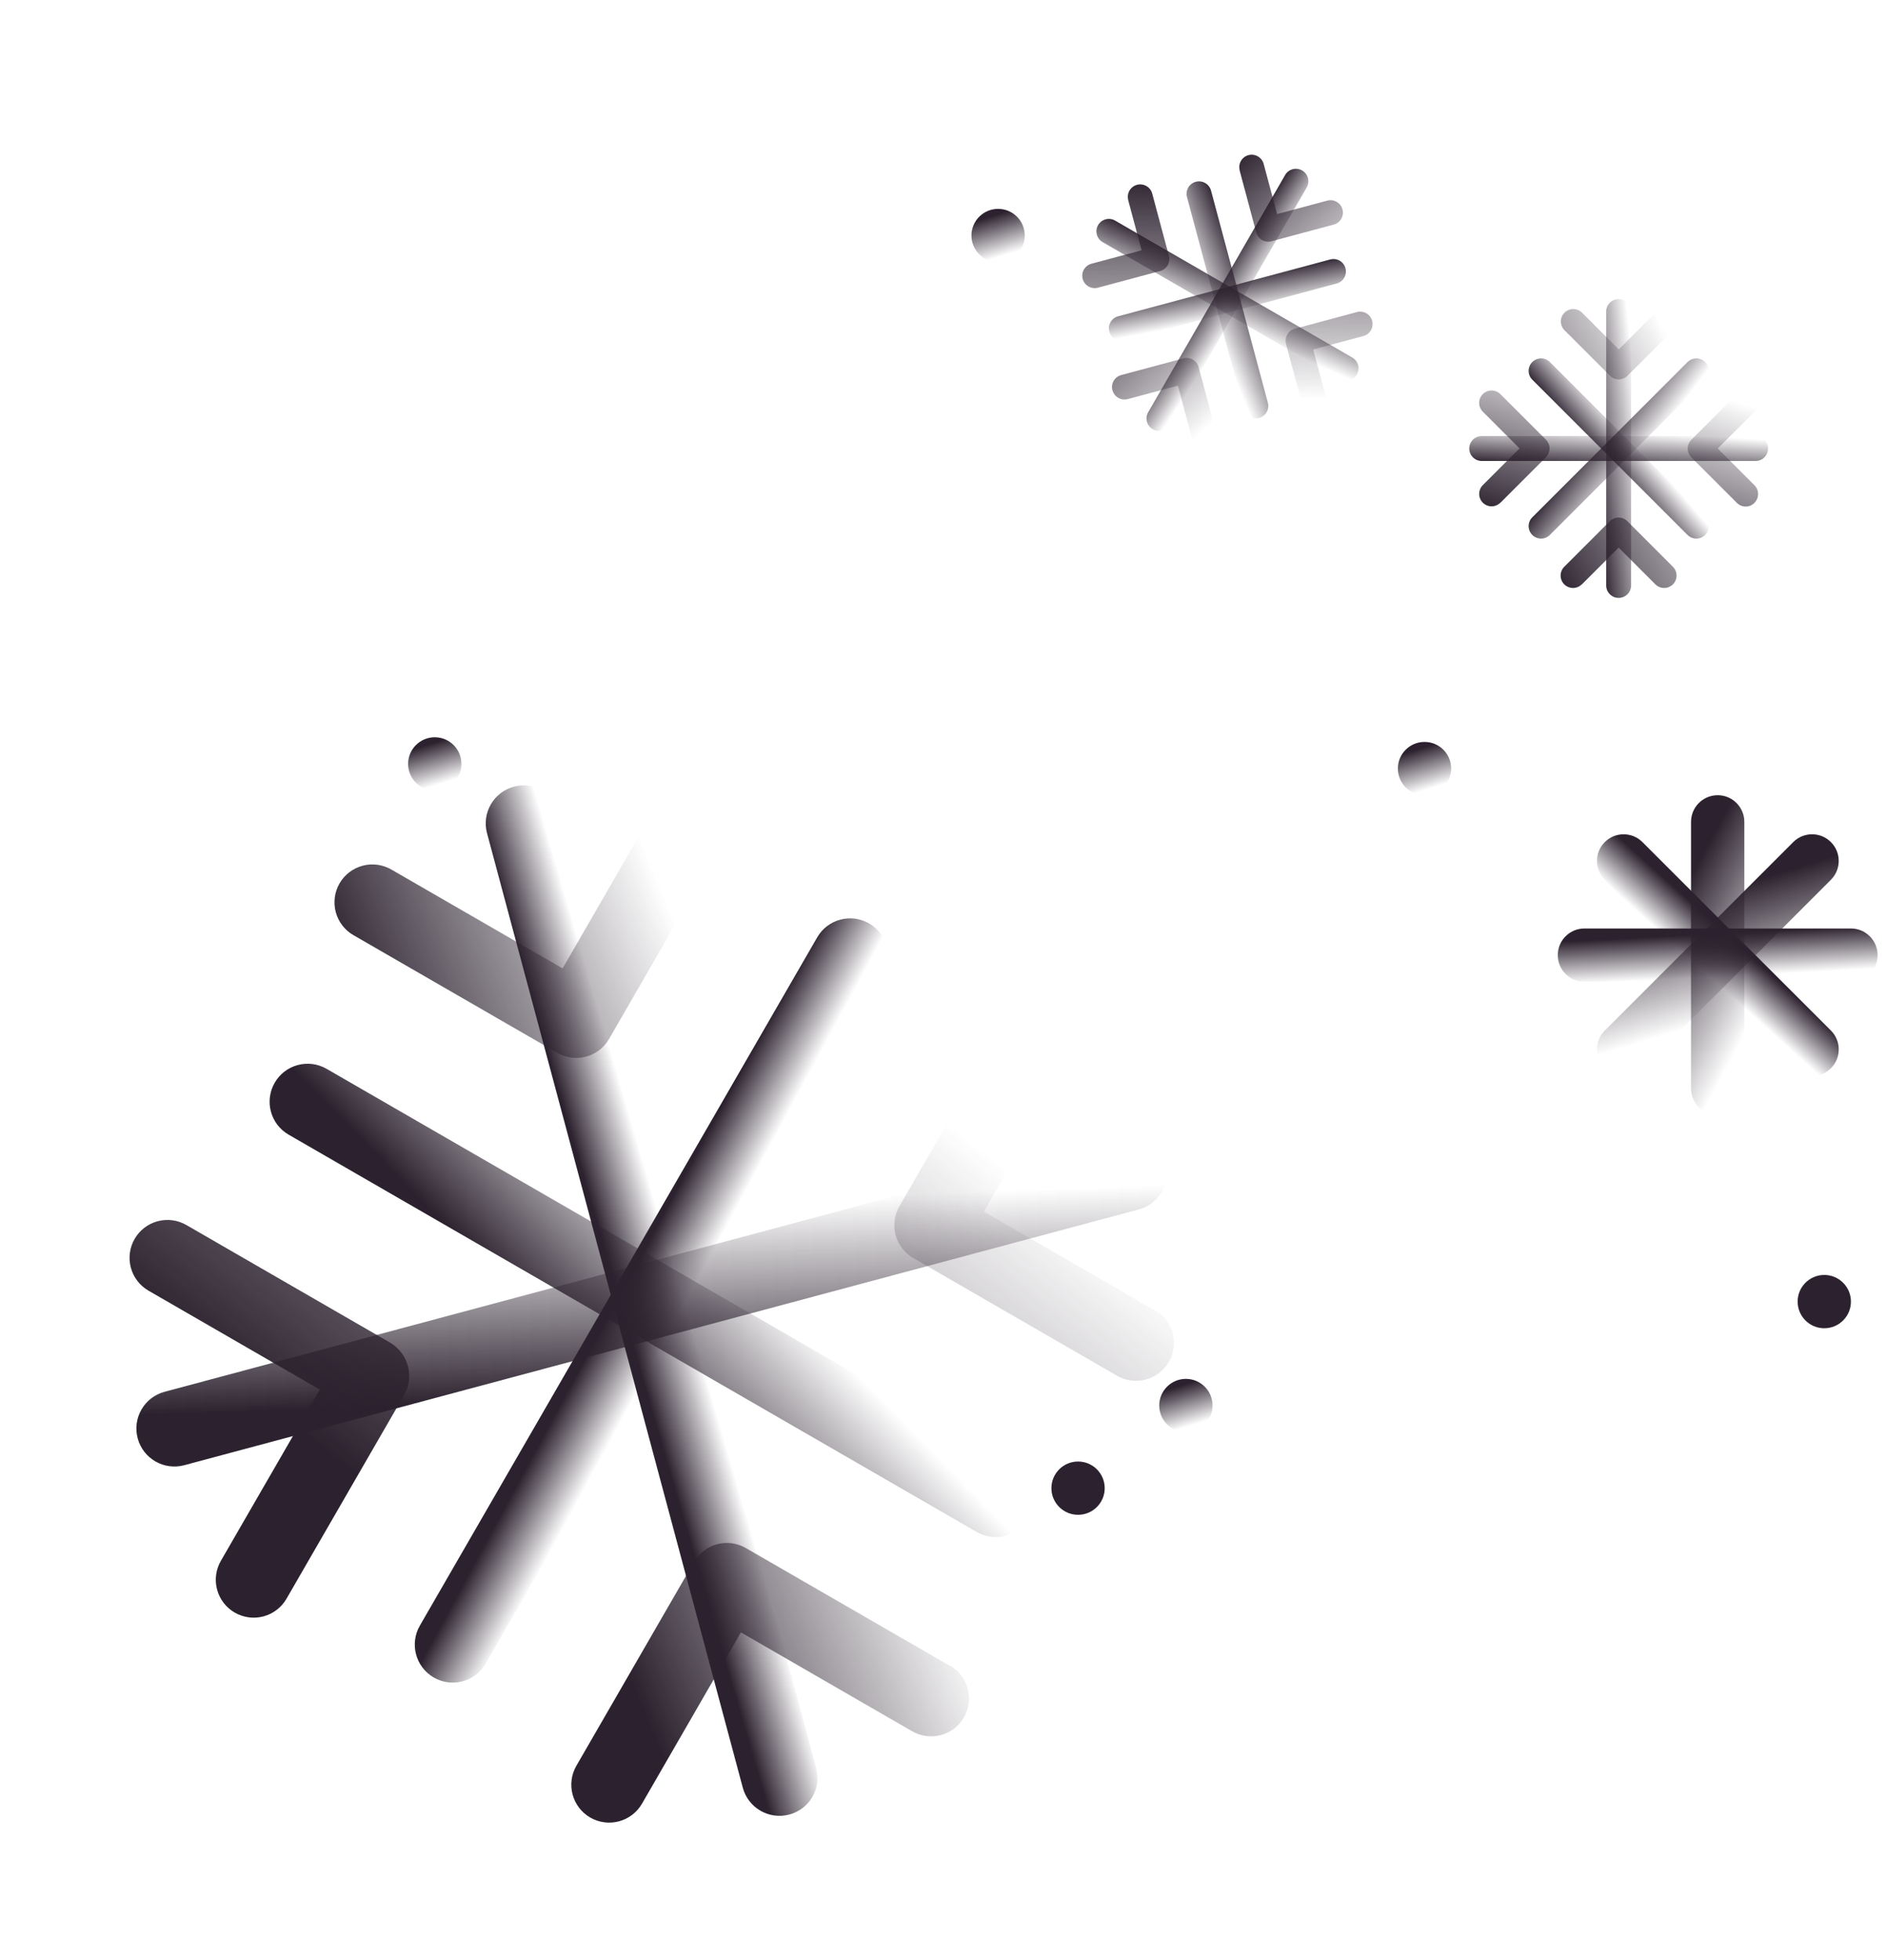 <svg fill="none" height="186" viewBox="0 0 179 186" width="179" xmlns="http://www.w3.org/2000/svg" xmlns:xlink="http://www.w3.org/1999/xlink"><linearGradient id="a"><stop offset="0" stop-color="#2c222f" stop-opacity="0"/><stop offset="1" stop-color="#2c222f"/></linearGradient><linearGradient id="b" gradientUnits="userSpaceOnUse" x1="154.427" x2="149.328" xlink:href="#a" y1="29.32" y2="29.892"/><linearGradient id="c" gradientUnits="userSpaceOnUse" x1="161.865" x2="157.79" xlink:href="#a" y1="35.467" y2="32.374"/><linearGradient id="d" gradientUnits="userSpaceOnUse" x1="159.972" x2="157.072" xlink:href="#a" y1="47.343" y2="49.835"/><linearGradient id="e" gradientUnits="userSpaceOnUse" x1="157.358" x2="139.038" xlink:href="#a" y1="30.2" y2="40.466"/><linearGradient id="f" gradientUnits="userSpaceOnUse" x1="163.23" x2="162.994" xlink:href="#a" y1="41.462" y2="45.282"/><linearGradient id="g" gradientUnits="userSpaceOnUse" x1="162.591" x2="157.547" xlink:href="#a" y1="37.42" y2="53.739"/><linearGradient id="h" gradientUnits="userSpaceOnUse" x1="127.569" x2="129.623" xlink:href="#a" y1="35.773" y2="31.071"/><linearGradient id="i" gradientUnits="userSpaceOnUse" x1="118.526" x2="123.242" xlink:href="#a" y1="39.141" y2="37.158"/><linearGradient id="j" gradientUnits="userSpaceOnUse" x1="109.188" x2="108.479" xlink:href="#a" y1="31.563" y2="27.805"/><linearGradient id="k" gradientUnits="userSpaceOnUse" x1="125.34" x2="125.61" xlink:href="#a" y1="37.871" y2="16.873"/><linearGradient id="l" gradientUnits="userSpaceOnUse" x1="112.652" x2="109.461" xlink:href="#a" y1="37.326" y2="35.211"/><linearGradient id="m" gradientUnits="userSpaceOnUse" x1="116.472" x2="104.861" xlink:href="#a" y1="38.794" y2="26.266"/><linearGradient id="n"><stop offset="0" stop-color="#2c222f"/><stop offset="1" stop-color="#2c222f" stop-opacity="0"/></linearGradient><linearGradient id="o" gradientUnits="userSpaceOnUse" x1="18.465" x2="17.793" xlink:href="#n" y1="134.146" y2="115.88"/><linearGradient id="p" gradientUnits="userSpaceOnUse" x1="30.64" x2="43.549" xlink:href="#n" y1="104.376" y2="91.748"/><linearGradient id="q" gradientUnits="userSpaceOnUse" x1="64.128" x2="69.272" xlink:href="#n" y1="113.06" y2="115.845"/><linearGradient id="r" gradientUnits="userSpaceOnUse" x1="20.512" x2="57.906" xlink:href="#n" y1="129.589" y2="81.652"/><linearGradient id="s" gradientUnits="userSpaceOnUse" x1="55.561" x2="61.177" xlink:href="#n" y1="112.31" y2="110.67"/><linearGradient id="t" gradientUnits="userSpaceOnUse" x1="42.276" x2="71.188" xlink:href="#n" y1="116.75" y2="104.857"/><linearGradient id="u" gradientUnits="userSpaceOnUse" x1="163.645" x2="173.877" xlink:href="#n" y1="77.222" y2="82.686"/><linearGradient id="v" gradientUnits="userSpaceOnUse" x1="166.744" x2="166.957" xlink:href="#n" y1="88.41" y2="92.503"/><linearGradient id="w" gradientUnits="userSpaceOnUse" x1="167.253" x2="164.51" xlink:href="#n" y1="91.699" y2="94.743"/><linearGradient id="x" gradientUnits="userSpaceOnUse" x1="172.973" x2="176.343" xlink:href="#n" y1="81.596" y2="92.695"/><linearGradient id="y" gradientUnits="userSpaceOnUse" x1="135.821" x2="136.988" xlink:href="#n" y1="70.704" y2="74.444"/><linearGradient id="z" gradientUnits="userSpaceOnUse" x1="113.173" x2="114.34" xlink:href="#n" y1="131.156" y2="134.895"/><linearGradient id="A" gradientUnits="userSpaceOnUse" x1="41.883" x2="43.05" xlink:href="#n" y1="70.263" y2="74.003"/><linearGradient id="B" gradientUnits="userSpaceOnUse" x1="95.35" x2="96.517" xlink:href="#n" y1="20.116" y2="23.855"/><path d="m152.445 29.569c0-.653.529-1.182 1.182-1.182s1.182.529 1.182 1.182v25.994c0 .653-.529 1.182-1.182 1.182s-1.182-.529-1.182-1.182z" fill="url(#b)"/><path d="m160.167 34.361c.462-.461 1.21-.461 1.671 0 .462.461.462 1.21 0 1.671l-14.738 14.738c-.461.461-1.209.461-1.671 0-.461-.462-.461-1.21 0-1.671z" fill="url(#c)"/><path d="m147.1 34.361 14.738 14.738c.462.461.462 1.21 0 1.671-.461.461-1.209.461-1.671 0l-14.738-14.738c-.461-.462-.461-1.21 0-1.671.462-.462 1.21-.462 1.671 0z" fill="url(#d)"/><path d="m153.626 36.008c.307 0 .603-.118.839-.343l4.325-4.325c.221-.221.345-.52.345-.833 0-.312-.124-.612-.345-.833s-.521-.345-.833-.345c-.313 0-.612.124-.833.345l-3.486 3.486-3.486-3.486c-.109-.109-.239-.196-.382-.255-.143-.059-.296-.09-.451-.09-.154 0-.307.03-.45.09-.143.059-.273.146-.383.255-.109.109-.196.239-.255.382s-.09.296-.09.451.031.308.09.451c.059.143.146.273.255.382l4.325 4.325c.236.236.532.343.839.343zm-3.485 19.449 3.485-3.486 3.486 3.486c.109.109.239.196.382.255s.296.09.451.09.308-.03.451-.09.273-.146.382-.255.196-.239.255-.382.09-.296.09-.451-.031-.308-.09-.451c-.059-.143-.146-.273-.255-.382l-4.325-4.325c-.109-.11-.239-.196-.382-.256s-.296-.09-.451-.09c-.154 0-.308.03-.451.09-.142.059-.272.146-.382.256l-4.324 4.325c-.11.109-.196.239-.256.382-.059.143-.089.296-.089.451s.03.308.089.451c.06.143.146.273.256.382.109.109.239.196.382.255s.296.09.451.09.308-.03.451-.09.272-.146.382-.255z" fill="url(#e)"/><path d="m140.629 41.385h25.994c.653 0 1.182.529 1.182 1.182 0 .652-.529 1.181-1.182 1.181h-25.994c-.653 0-1.182-.529-1.182-1.181 0-.653.529-1.182 1.182-1.182z" fill="url(#f)"/><path d="m166.516 47.718c.109-.109.196-.239.256-.382.059-.143.089-.296.089-.451 0-.155-.03-.308-.089-.451-.06-.143-.147-.273-.256-.382l-3.486-3.486 3.486-3.486c.109-.109.196-.239.255-.382s.09-.296.09-.451c0-.312-.124-.612-.345-.833-.221-.221-.521-.345-.833-.345-.313 0-.612.124-.833.345l-4.325 4.324c-.461.461-.461 1.205 0 1.666l4.325 4.324c.109.11.239.197.382.256s.296.09.451.09.308-.03.451-.09.272-.146.382-.256zm-24.116 0 4.325-4.324c.109-.109.196-.239.255-.382.06-.143.09-.296.09-.451 0-.155-.03-.308-.09-.451-.059-.143-.146-.273-.255-.382l-4.325-4.324c-.109-.109-.239-.196-.382-.255s-.296-.09-.451-.09-.308.03-.451.09-.273.146-.382.255-.196.239-.255.382c-.06.143-.09.296-.09.451s.03.308.09.451c.059.143.146.273.255.382l3.486 3.486-3.486 3.486c-.109.109-.196.239-.255.382-.06.143-.09.296-.09.451s.03.308.09.451c.059.143.146.273.255.382s.239.196.382.255.296.09.451.09.308-.03.451-.09.273-.146.382-.255z" fill="url(#g)"/><path d="m128.344 33.932c.565.326.759 1.049.432 1.614-.326.565-1.049.759-1.614.432l-22.512-12.997c-.565-.326-.758-1.049-.432-1.614.326-.565 1.049-.759 1.614-.432z" fill="url(#h)"/><path d="m120.332 38.223c.169.63-.205 1.278-.835 1.447-.631.169-1.278-.205-1.447-.836l-5.395-20.133c-.169-.63.205-1.278.836-1.447.63-.169 1.278.205 1.447.836z" fill="url(#i)"/><path d="m126.866 26.907-20.133 5.395c-.63.169-1.278-.205-1.447-.836-.169-.63.205-1.278.835-1.447l20.133-5.394c.63-.169 1.278.205 1.447.836s-.205 1.278-.835 1.447z" fill="url(#j)"/><path d="m122.176 31.736c-.154.266-.199.581-.123.898l1.583 5.907c.081.302.278.559.549.715.27.156.592.199.894.118s.559-.278.715-.549c.156-.271.199-.592.118-.894l-1.276-4.761 4.761-1.276c.15-.04.29-.109.413-.203.122-.094.225-.212.303-.345.077-.134.127-.282.147-.435.021-.153.01-.309-.03-.459-.04-.149-.109-.289-.203-.412s-.211-.226-.345-.303c-.134-.077-.282-.128-.436-.148-.153-.02-.309-.01-.458.03l-5.908 1.583c-.323.086-.562.289-.716.555zm-15.1-12.743 1.275 4.761-4.761 1.276c-.149.04-.289.109-.412.203s-.226.212-.303.346c-.078.134-.128.282-.148.435-.02.153-.01.309.03.459s.109.289.203.412c.095.123.212.226.346.303.134.077.282.128.435.148.154.02.309.01.459-.03l5.907-1.583c.15-.04.29-.109.413-.203.123-.094.226-.212.303-.346s.128-.282.148-.435c.02-.153.009-.309-.031-.459l-1.583-5.907c-.04-.149-.109-.289-.203-.412-.094-.123-.212-.226-.346-.303-.133-.077-.281-.128-.435-.148-.153-.02-.309-.01-.458.03-.15.04-.29.109-.413.203-.122.094-.225.212-.303.346-.077.134-.127.282-.147.435-.021.153-.01.309.03.459z" fill="url(#k)"/><path d="m124.02 17.792-12.998 22.512c-.326.565-1.048.759-1.614.432-.565-.326-.758-1.049-.432-1.614l12.997-22.512c.326-.565 1.049-.759 1.614-.432.565.326.759 1.049.433 1.614z" fill="url(#l)"/><path d="m105.591 37.045c.04.149.109.29.203.412s.212.226.346.303.282.128.435.148c.154.02.31.01.459-.03l4.761-1.276 1.276 4.761c.04.149.109.289.204.412.094.123.211.226.345.303.271.156.592.199.894.118.302-.081.559-.278.715-.549.157-.271.199-.592.118-.894l-1.583-5.907c-.168-.629-.813-1.002-1.443-.833l-5.907 1.583c-.15.04-.29.109-.413.203-.122.094-.225.212-.303.346-.077.134-.127.282-.147.435-.021.153-.01.309.03.459zm12.058-20.885 1.583 5.907c.04.149.109.29.203.412.094.123.212.226.346.303s.282.128.435.148c.153.02.309.01.459-.03l5.907-1.583c.15-.04.29-.109.412-.203.123-.094.226-.212.304-.345.077-.134.127-.282.147-.435s.01-.309-.03-.459c-.04-.149-.109-.289-.203-.412s-.212-.226-.346-.303c-.134-.077-.282-.128-.435-.148s-.309-.01-.459.03l-4.761 1.276-1.276-4.761c-.04-.149-.109-.289-.203-.412-.094-.123-.212-.226-.346-.303-.134-.077-.282-.128-.435-.148-.153-.02-.309-.01-.459.03-.149.04-.289.109-.412.203s-.226.212-.303.346-.128.282-.148.435c-.02.153-.01.309.03.459z" fill="url(#m)"/><path d="m17.486 139.058c-1.924.515-3.902-.626-4.418-2.551-.516-1.924.626-3.901 2.55-4.417l90.582-24.272c1.925-.515 3.902.627 4.418 2.551s-.626 3.902-2.55 4.417z" fill="url(#o)"/><path d="m27.392 107.686c-1.725-.996-2.316-3.201-1.32-4.927.996-1.725 3.202-2.316 4.927-1.32l65.315 37.71c1.725.996 2.316 3.202 1.32 4.927s-3.202 2.316-4.927 1.32z" fill="url(#p)"/><path d="m39.85 154.279 37.71-65.316c.996-1.725 3.202-2.316 4.927-1.32s2.316 3.202 1.32 4.927l-37.71 65.315c-.996 1.726-3.202 2.317-4.927 1.321s-2.316-3.202-1.32-4.927z" fill="url(#q)"/><path d="m38.712 129.637c-.243-.906-.825-1.683-1.673-2.203l-19.349-11.171c-.826-.476-1.808-.606-2.729-.359-.921.247-1.707.85-2.184 1.676-.477.826-.606 1.807-.359 2.729.247.921.85 1.706 1.675 2.183l16.256 9.386-9.386 16.256c-.477.826-.606 1.808-.359 2.729.247.921.85 1.707 1.675 2.183.826.477 1.808.607 2.729.36.921-.247 1.707-.85 2.184-1.676l11.171-19.348c.51-.884.59-1.839.347-2.745zm70.92-5.261-16.256-9.386 9.385-16.256c.477-.826.606-1.808.359-2.729-.246-.921-.849-1.707-1.675-2.184s-1.808-.606-2.729-.359c-.921.247-1.707.85-2.184 1.675l-11.171 19.348c-.237.409-.39.861-.452 1.329s-.031.944.091 1.401c.122.456.333.884.621 1.258.288.375.646.689 1.056.925l19.348 11.171c.826.477 1.808.606 2.729.359s1.707-.85 2.184-1.676.606-1.807.359-2.728c-.247-.922-.849-1.707-1.675-2.184z" fill="url(#r)"/><path d="m70.498 169.663-24.272-90.583c-.516-1.924.626-3.902 2.55-4.418 1.924-.516 3.902.626 4.418 2.55l24.272 90.583c.516 1.924-.626 3.902-2.55 4.417-1.924.516-3.902-.626-4.418-2.55z" fill="url(#s)"/><path d="m67.695 74.336c-.409-.237-.86-.39-1.329-.452-.468-.062-.944-.031-1.401.091-.456.122-.884.333-1.259.621-.375.288-.689.647-.924 1.056l-9.386 16.256-16.256-9.386c-.826-.477-1.808-.606-2.729-.359-.921.247-1.707.85-2.184 1.676-.477.826-.606 1.808-.359 2.729.247.921.85 1.707 1.676 2.184l19.349 11.171c1.723.994 3.918.406 4.912-1.316l11.171-19.349c.237-.409.39-.86.452-1.329s.031-.944-.091-1.401c-.122-.456-.333-.884-.621-1.259s-.647-.689-1.056-.925zm22.442 83.755-19.349-11.171c-.409-.237-.86-.391-1.329-.453-.468-.061-.944-.03-1.401.092s-.884.333-1.259.621c-.375.288-.689.647-.925 1.056l-11.171 19.348c-.477.826-.606 1.808-.359 2.729.247.921.85 1.707 1.675 2.184.826.477 1.808.606 2.729.359.921-.247 1.707-.849 2.184-1.675l9.386-16.257 16.256 9.386c.826.477 1.808.606 2.729.359.921-.247 1.707-.849 2.184-1.675s.606-1.808.359-2.729c-.247-.921-.85-1.707-1.676-2.184z" fill="url(#t)"/><path d="m160.496 78.001c0-1.397 1.132-2.53 2.529-2.53s2.53 1.133 2.53 2.53v25.294c0 1.397-1.133 2.53-2.53 2.53s-2.529-1.133-2.529-2.53z" fill="url(#u)"/><path d="m150.377 88.119h25.295c1.397 0 2.529 1.133 2.529 2.53 0 1.397-1.132 2.529-2.529 2.529h-25.295c-1.397 0-2.529-1.133-2.529-2.529 0-1.397 1.132-2.53 2.529-2.53z" fill="url(#v)"/><path d="m155.886 79.92 17.886 17.886c.988.988.988 2.59 0 3.578-.988.987-2.589.987-3.577 0l-17.886-17.886c-.988-.988-.988-2.589 0-3.577s2.589-.988 3.577 0z" fill="url(#w)"/><path d="m170.195 79.92c.988-.988 2.589-.988 3.577 0s.988 2.589 0 3.577l-17.886 17.886c-.988.988-2.589.988-3.577 0s-.988-2.59 0-3.577z" fill="url(#x)"/><path d="m132.672 72.942c0-1.397 1.132-2.529 2.529-2.529s2.529 1.133 2.529 2.529c0 1.397-1.132 2.53-2.529 2.53s-2.529-1.133-2.529-2.53z" fill="url(#y)"/><path d="m110.023 133.393c0-1.397 1.133-2.529 2.53-2.529s2.529 1.132 2.529 2.529-1.132 2.53-2.529 2.53-2.53-1.133-2.53-2.53z" fill="url(#z)"/><path d="m170.613 123.531c0-1.397 1.132-2.53 2.529-2.53s2.53 1.133 2.53 2.53-1.133 2.529-2.53 2.529-2.529-1.132-2.529-2.529z" fill="#2c222f"/><path d="m99.789 141.237c0-1.397 1.132-2.529 2.529-2.529s2.53 1.132 2.53 2.529-1.133 2.529-2.53 2.529-2.529-1.132-2.529-2.529z" fill="#2c222f"/><path d="m38.734 72.501c0-1.397 1.133-2.529 2.529-2.529 1.397 0 2.53 1.132 2.53 2.529s-1.133 2.53-2.53 2.53c-1.397 0-2.529-1.133-2.529-2.53z" fill="url(#A)"/><path d="m92.201 22.353c0-1.397 1.133-2.53 2.529-2.53 1.397 0 2.53 1.133 2.53 2.53 0 1.397-1.133 2.529-2.53 2.529-1.397 0-2.529-1.133-2.529-2.529z" fill="url(#B)"/></svg>